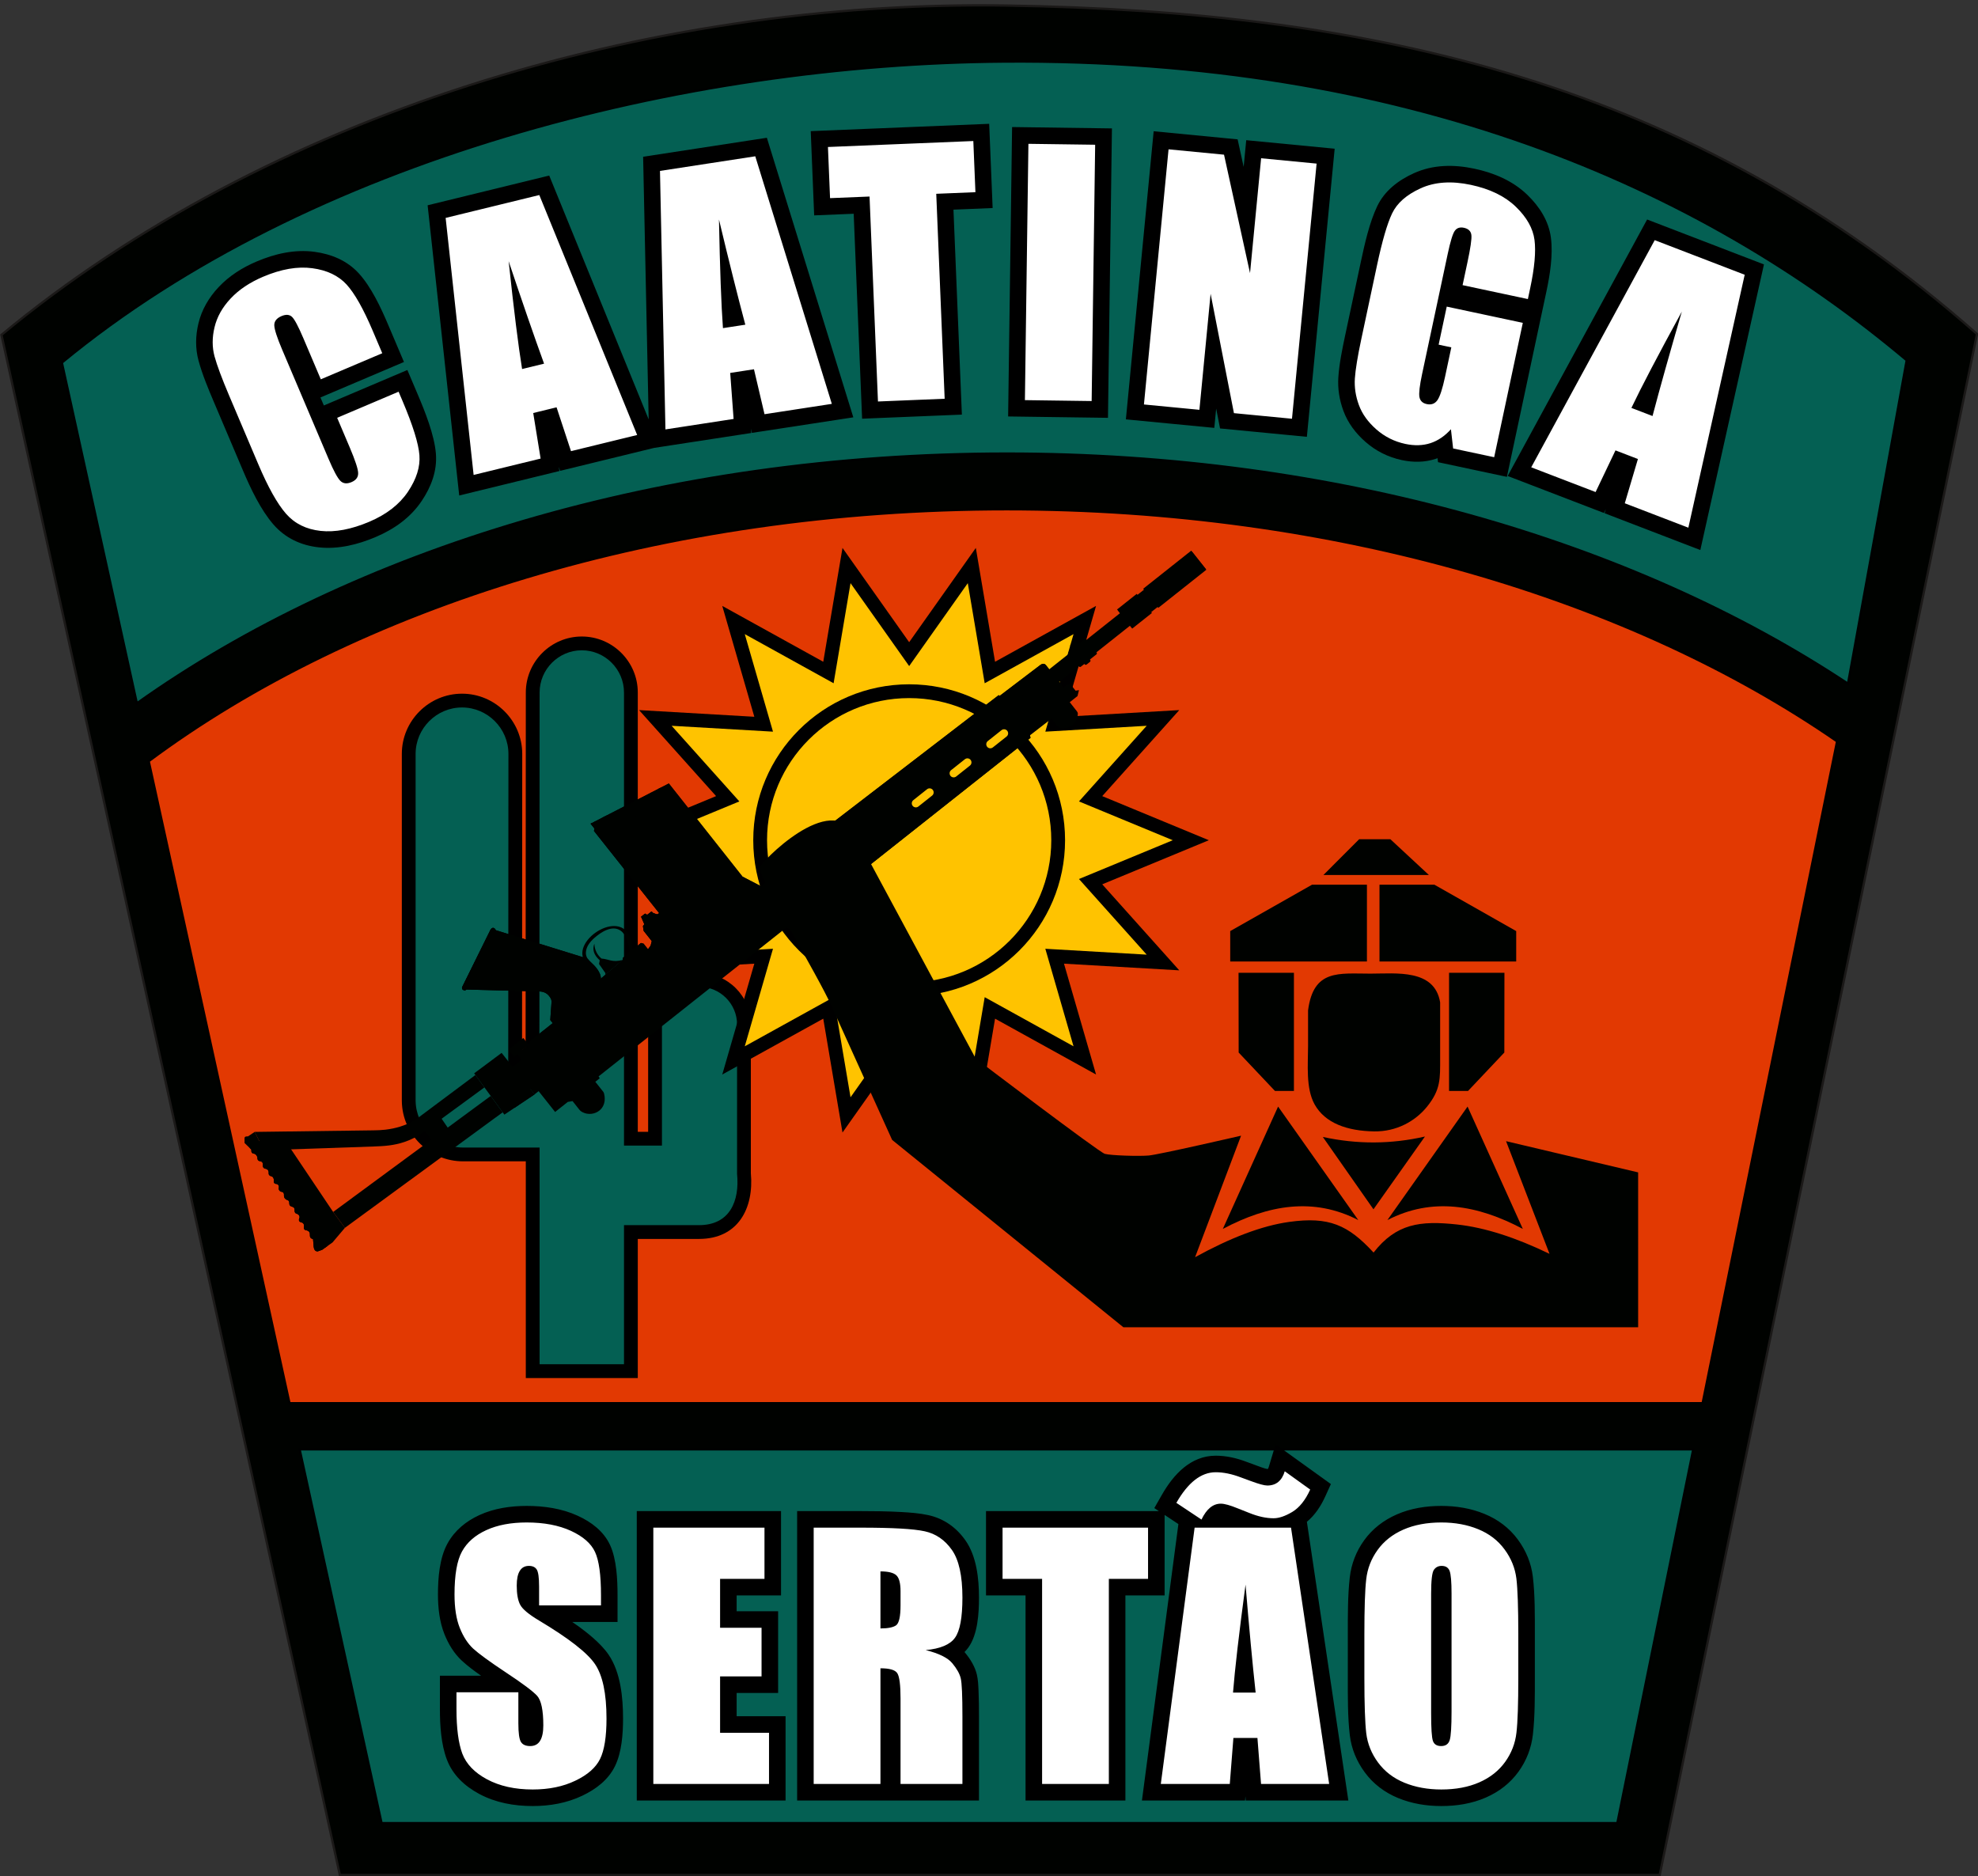 <?xml version="1.0" encoding="UTF-8"?>
<svg xmlns="http://www.w3.org/2000/svg" xmlns:xlink="http://www.w3.org/1999/xlink" width="660.7pt" height="626.7pt" viewBox="0 0 660.7 626.7" version="1.1">
<rect x="0" y="0" width="660.7" height="626.7" fill="#333333" stroke="none"/>
<defs>
<clipPath id="clip1">
  <path d="M 0 1 L 660.699 1 L 660.699 626.699 L 0 626.699 Z M 0 1 "/>
</clipPath>
<clipPath id="clip2">
  <path d="M 0 0 L 660.699 0 L 660.699 626.699 L 0 626.699 Z M 0 0 "/>
</clipPath>
</defs>
<g id="surface1">
<g clip-path="url(#clip1)" clip-rule="nonzero">
<path style=" stroke:none;fill-rule:evenodd;fill:rgb(0%,0.784%,0%);fill-opacity:1;" d="M 113.52 626.277 L 554.383 626.277 L 660.371 111.562 C 564.773 27.281 458.34 3.789 336.152 1.848 C 216.07 -0.059 89.211 38.293 0.492 111.848 Z M 113.52 626.277 "/>
</g>
<g clip-path="url(#clip2)" clip-rule="nonzero">
<path style="fill:none;stroke-width:7.722;stroke-linecap:butt;stroke-linejoin:miter;stroke:rgb(10.594%,9.813%,9.424%);stroke-opacity:1;stroke-miterlimit:4;" d="M 1135.195 4.227 L 5543.828 4.227 L 6603.711 5151.375 C 5647.734 5994.188 4583.398 6229.109 3361.523 6248.523 C 2160.703 6267.586 892.109 5884.07 4.922 5148.523 Z M 1135.195 4.227 " transform="matrix(0.1,0,0,-0.1,0,626.7)"/>
</g>
<path style="fill-rule:evenodd;fill:rgb(1.567%,37.646%,32.542%);fill-opacity:1;stroke-width:7.722;stroke-linecap:butt;stroke-linejoin:miter;stroke:rgb(0%,0%,0%);stroke-opacity:1;stroke-miterlimit:4;" d="M 6172.852 3983.25 L 6368.906 5063.68 C 5674.062 5648.953 4694.414 6070.984 3354.531 6061.375 C 2284.062 6053.719 1031.602 5736.883 206.602 5055.789 L 457.109 3917.742 C 1178.398 4430.516 2213.086 4752 3362.734 4752 C 4462.617 4752 5457.188 4457.742 6172.852 3983.25 Z M 6172.852 3983.25 " transform="matrix(0.1,0,0,-0.1,0,626.7)"/>
<path style="fill-rule:evenodd;fill:rgb(88.672%,22.363%,0.784%);fill-opacity:1;stroke-width:7.722;stroke-linecap:butt;stroke-linejoin:miter;stroke:rgb(0%,0%,0%);stroke-opacity:1;stroke-miterlimit:4;" d="M 5687.227 1580.047 L 6136.367 3790.828 C 5446.953 4267.43 4459.531 4566.023 3362.734 4566.023 C 2215.898 4566.023 1188.711 4239.617 496.641 3724.578 L 966.953 1580.047 Z M 5687.227 1580.047 " transform="matrix(0.1,0,0,-0.1,0,626.7)"/>
<path style="fill-rule:evenodd;fill:rgb(1.567%,37.646%,32.542%);fill-opacity:1;stroke-width:7.722;stroke-linecap:butt;stroke-linejoin:miter;stroke:rgb(0%,0%,0%);stroke-opacity:1;stroke-miterlimit:4;" d="M 1274.531 177.391 L 5402.305 177.391 L 5655.977 1426.141 L 1000.703 1426.141 Z M 1274.531 177.391 " transform="matrix(0.1,0,0,-0.1,0,626.7)"/>
<path style=" stroke:none;fill-rule:evenodd;fill:rgb(0%,0%,0%);fill-opacity:1;" d="M 213.035 378.043 L 216.496 378.043 L 216.496 342.176 C 216.496 332.734 224.203 325.027 233.648 325.027 C 243.094 325.027 250.801 332.734 250.801 342.176 L 250.801 391.855 C 251.879 403.613 246.512 413.82 233.488 413.82 L 213.035 413.82 L 213.035 460.285 L 175.633 460.285 L 175.633 387.898 L 154.66 387.898 C 143.57 387.898 134.391 378.953 134.223 367.848 L 134.219 367.379 L 134.219 251.809 C 134.219 240.742 143.258 231.699 154.328 231.699 C 165.395 231.699 174.445 240.742 174.438 251.812 L 174.367 355.188 L 175.566 355.188 L 175.637 231.301 C 175.641 221.008 184.039 212.602 194.336 212.602 C 204.629 212.602 213.035 221.008 213.035 231.301 Z M 213.035 378.043 "/>
<path style=" stroke:none;fill-rule:evenodd;fill:rgb(1.567%,37.646%,32.542%);fill-opacity:1;" d="M 194.336 217.207 C 202.086 217.207 208.43 223.551 208.43 231.301 L 208.43 382.648 L 221.105 382.648 L 221.105 342.176 C 221.105 335.277 226.746 329.633 233.648 329.633 L 233.652 329.633 C 240.551 329.633 246.195 335.277 246.195 342.176 L 246.195 392.074 C 247.094 401.152 243.789 409.215 233.484 409.215 L 208.43 409.215 L 208.43 455.68 L 180.238 455.68 L 180.238 383.293 L 154.66 383.293 C 146.059 383.293 138.996 376.34 138.828 367.777 L 138.824 367.453 L 138.824 251.809 C 138.824 243.281 145.801 236.305 154.328 236.305 C 162.852 236.305 169.828 243.285 169.828 251.809 L 169.758 359.793 L 180.164 359.793 L 180.242 231.301 C 180.246 223.551 186.578 217.207 194.328 217.207 Z M 194.336 217.207 "/>
<path style=" stroke:none;fill-rule:evenodd;fill:rgb(0%,0%,0%);fill-opacity:1;" d="M 368.172 295.375 L 393.902 324.105 L 355.398 321.879 L 366.109 358.902 L 332.371 340.246 L 325.949 378.277 L 303.68 346.789 L 281.414 378.277 L 274.988 340.246 L 241.254 358.902 L 251.961 321.879 L 213.461 324.105 L 239.191 295.375 L 203.578 280.645 L 239.191 265.91 L 213.461 237.18 L 251.965 239.41 L 241.254 202.383 L 274.988 221.039 L 281.414 183.012 L 303.68 214.5 L 325.949 183.012 L 332.371 221.039 L 366.109 202.383 L 355.402 239.41 L 393.902 237.18 L 368.172 265.914 L 403.781 280.645 Z M 368.172 295.375 "/>
<path style=" stroke:none;fill-rule:evenodd;fill:rgb(100%,76.562%,0%);fill-opacity:1;" d="M 391.734 280.645 L 360.402 293.605 L 383.023 318.863 L 349.164 316.902 L 358.59 349.48 L 328.914 333.07 L 323.266 366.504 L 303.684 338.809 L 284.098 366.504 L 278.445 333.07 L 248.773 349.48 L 258.195 316.902 L 224.34 318.863 L 246.961 293.605 L 215.629 280.645 L 246.961 267.684 L 224.34 242.422 L 258.195 244.383 L 248.773 211.805 L 278.445 228.215 L 284.098 194.781 L 303.684 222.477 L 323.266 194.781 L 328.914 228.215 L 358.59 211.805 L 349.164 244.383 L 383.023 242.422 L 360.402 267.684 Z M 391.734 280.645 "/>
<path style=" stroke:none;fill-rule:evenodd;fill:rgb(0%,0%,0%);fill-opacity:1;" d="M 355.758 280.645 C 355.758 309.402 332.441 332.719 303.68 332.719 C 274.922 332.719 251.605 309.402 251.605 280.645 C 251.605 251.883 274.922 228.566 303.68 228.566 C 332.441 228.566 355.758 251.883 355.758 280.645 Z M 355.758 280.645 "/>
<path style=" stroke:none;fill-rule:evenodd;fill:rgb(100%,76.562%,0%);fill-opacity:1;" d="M 351.152 280.645 C 351.152 306.859 329.898 328.113 303.684 328.113 C 277.465 328.113 256.211 306.859 256.211 280.645 C 256.211 254.426 277.465 233.172 303.684 233.172 C 329.898 233.172 351.152 254.426 351.152 280.645 Z M 351.152 280.645 "/>
<path style=" stroke:none;fill-rule:evenodd;fill:rgb(0%,0.784%,0%);fill-opacity:1;" d="M 410.922 310.996 L 410.922 321.145 L 456.586 321.145 L 456.59 295.492 L 438.266 295.492 Z M 410.922 310.996 "/>
<path style=" stroke:none;fill-rule:evenodd;fill:rgb(0%,0.784%,0%);fill-opacity:1;" d="M 506.449 310.996 L 506.449 321.145 L 460.785 321.145 L 460.781 295.492 L 479.105 295.492 Z M 506.449 310.996 "/>
<path style=" stroke:none;fill-rule:evenodd;fill:rgb(0%,0.784%,0%);fill-opacity:1;" d="M 442.051 292.262 L 477.285 292.262 L 464.422 280.316 L 453.992 280.316 Z M 442.051 292.262 "/>
<path style=" stroke:none;fill-rule:evenodd;fill:rgb(0%,0.784%,0%);fill-opacity:1;" d="M 413.703 324.922 L 432.203 324.922 L 432.203 364.387 L 425.863 364.387 L 413.742 351.559 Z M 413.703 324.922 "/>
<path style=" stroke:none;fill-rule:evenodd;fill:rgb(0%,0.784%,0%);fill-opacity:1;" d="M 502.52 324.922 L 484.02 324.922 L 484.02 364.387 L 490.363 364.387 L 502.484 351.559 Z M 502.52 324.922 "/>
<path style=" stroke:none;fill-rule:evenodd;fill:rgb(0%,0.784%,0%);fill-opacity:1;" d="M 436.926 337.473 C 438.738 323.648 447.188 325.207 457.781 325.207 C 466.344 325.207 479.172 323.57 481.039 334.793 L 481.039 353.539 C 481.039 360.227 481.273 363.926 476.684 369.621 C 472.691 374.57 466.383 378 459.047 377.898 C 450.008 377.773 442.602 375.156 439.102 368.867 C 436.105 363.477 436.926 355.438 436.926 349.312 Z M 436.926 337.473 "/>
<path style=" stroke:none;fill-rule:evenodd;fill:rgb(0%,0.784%,0%);fill-opacity:1;" d="M 426.914 369.609 L 453.695 407.52 C 438.824 399.848 423.703 402.367 408.453 410.48 C 414.609 396.855 420.762 383.23 426.914 369.609 Z M 426.914 369.609 "/>
<path style=" stroke:none;fill-rule:evenodd;fill:rgb(0%,0.784%,0%);fill-opacity:1;" d="M 490.203 369.609 L 463.426 407.52 C 478.301 399.848 493.414 402.367 508.664 410.48 C 502.516 396.855 496.359 383.23 490.203 369.609 Z M 490.203 369.609 "/>
<path style=" stroke:none;fill-rule:evenodd;fill:rgb(0%,0.784%,0%);fill-opacity:1;" d="M 441.855 379.754 C 453.32 382.25 464.688 382.195 475.965 379.613 L 458.77 403.926 Z M 441.855 379.754 "/>
<path style=" stroke:none;fill-rule:evenodd;fill:rgb(0%,0.784%,0%);fill-opacity:1;" d="M 414.547 379.332 L 399.184 419.922 C 410.844 413.504 421.398 409.418 430.617 408.133 C 443.914 406.285 450.289 409.133 458.805 418.371 C 466.352 408.703 474.316 407.645 486.715 408.996 C 495.945 410.004 506.258 413.328 517.578 418.797 L 503.059 381.164 L 547.176 391.594 L 547.18 443.32 L 375.23 443.32 L 297.992 380.742 L 277.887 336.32 C 272.66 324.766 254.398 295.168 253.734 289.84 C 253.578 288.57 277.539 263.676 285.789 279.012 L 325.895 353.543 C 325.895 353.543 367.051 384.832 369.023 385.395 C 370.996 385.957 380.301 386.242 383.684 385.957 C 387.066 385.676 414.547 379.332 414.547 379.332 Z M 414.547 379.332 "/>
<path style=" stroke:none;fill-rule:evenodd;fill:rgb(0%,0.784%,0%);fill-opacity:1;" d="M 154.402 329.645 L 163.859 310.516 C 164.57 309.414 165.352 310.059 165.586 310.688 L 194.684 319.703 C 192.523 312.078 210.824 301.957 211.254 317.297 L 214.078 314.961 L 214.965 315.195 L 216.445 317.059 L 217.316 315.855 L 217.699 314.336 L 214.988 310.918 L 214.754 309.324 L 215.223 308.676 L 214.148 306.203 L 215.469 305.156 L 216.18 305.574 L 217.613 304.438 L 218.203 305 L 219.461 305.406 L 220.18 305.012 L 198.395 277.551 L 198.559 276.723 L 197.281 275.113 L 223.406 261.688 L 248.02 292.805 L 254.223 296.027 L 262.16 289.777 L 261.812 289.336 L 265.914 286.051 L 264.98 284.875 L 333.594 232.18 L 333.891 232.445 L 347.551 222.066 C 348.234 221.609 348.82 221.59 349.297 222.086 L 350.469 223.559 L 393.051 189.785 L 396.371 193.977 L 353.766 227.777 L 355.176 229.586 C 357.012 228.172 358.113 228.094 358.363 229.562 L 359.289 230.699 L 360.406 230.516 L 359.914 232.492 L 357.328 234.543 L 359.176 236.91 C 359.926 237.871 360.188 237.938 359.938 239.234 C 359.715 240.395 359.039 241.488 358.074 242.242 C 357.258 242.879 356.234 243.266 355.117 243.23 C 354.012 243.199 353.734 243.098 353.078 242.305 L 351.219 240.047 L 344.027 245.609 L 344.219 246.441 L 276.746 299.84 L 276.453 299.559 L 275.867 300.027 L 276.129 300.355 L 263.59 310.352 L 262.746 309.758 L 199.949 359.523 L 200.324 360.16 L 198.852 361.328 L 200.574 363.5 L 201.098 364.16 C 201.523 364.695 201.66 364.754 201.812 365.43 C 201.871 365.703 201.922 365.973 201.953 366.23 C 202.203 368.363 201.426 369.969 200.199 370.949 C 198.672 372.164 196.461 372.422 194.691 371.543 C 193.996 371.203 193.777 370.977 193.32 370.398 L 191.246 367.781 L 189.66 368.055 L 185.426 371.414 L 179.914 364.465 L 178.535 365.559 L 171.246 356.344 L 173.746 354.402 L 177.336 347.516 L 184.621 341.734 L 183.801 340.699 L 184.16 335.645 C 184.258 334.297 184.352 333.891 183.449 332.723 C 182.598 331.617 181.328 331.062 179.555 331.156 L 155.77 330.516 C 155.398 331.07 153.949 330.68 154.402 329.645 Z M 200.711 326.848 C 200.715 325.73 200.16 324.543 199.211 323.316 C 197.535 321.145 195.219 320.402 195.789 317.434 C 196.059 316.023 196.996 314.637 198.551 313.27 C 200.727 311.355 204.441 308.898 207.246 310.816 C 209.141 312.109 210.066 315.027 210.309 318.066 L 208.027 319.969 L 208.031 320.621 L 202.137 325.637 Z M 200.711 326.848 "/>
<path style=" stroke:none;fill-rule:evenodd;fill:rgb(0%,0.784%,0%);fill-opacity:1;" d="M 154.402 329.645 L 163.859 310.516 C 164.57 309.414 165.352 310.059 165.586 310.688 L 194.684 319.703 L 196.453 320.43 C 197.18 321.363 198.289 322.125 199.211 323.316 C 200.16 324.543 200.715 325.73 200.711 326.848 C 200.059 329.395 190.133 337.008 184.844 342.086 L 184.621 341.734 L 183.801 340.699 L 184.16 335.645 C 184.258 334.297 184.352 333.891 183.449 332.723 C 182.598 331.617 181.328 331.062 179.555 331.156 L 155.77 330.516 C 155.398 331.07 153.949 330.68 154.402 329.645 Z M 154.402 329.645 "/>
<path style=" stroke:none;fill-rule:evenodd;fill:rgb(0%,0.784%,0%);fill-opacity:1;" d="M 274.684 292.492 L 261.953 302.59 C 261.371 303.051 261.273 303.906 261.734 304.492 L 263.148 306.273 C 263.613 306.859 264.469 306.957 265.055 306.492 L 277.781 296.398 C 278.367 295.934 278.465 295.078 277.996 294.492 L 276.586 292.711 C 276.121 292.125 275.27 292.027 274.684 292.492 Z M 274.684 292.492 "/>
<path style=" stroke:none;fill-rule:evenodd;fill:rgb(0%,0.784%,0%);fill-opacity:1;" d="M 198.559 276.723 L 197.281 275.113 L 223.406 261.688 L 248.02 292.805 L 220.18 305.012 L 198.395 277.551 Z M 198.559 276.723 "/>
<path style=" stroke:none;fill-rule:evenodd;fill:rgb(0%,0.784%,0%);fill-opacity:1;" d="M 224.895 302.945 L 226.336 302.312 L 202.598 272.379 L 201.215 273.09 Z M 224.895 302.945 "/>
<path style=" stroke:none;fill-rule:evenodd;fill:rgb(0%,0.784%,0%);fill-opacity:1;" d="M 233.238 299.289 L 234.172 298.879 L 210.121 268.512 L 209.199 268.988 Z M 233.238 299.289 "/>
<path style=" stroke:none;fill-rule:evenodd;fill:rgb(0%,0.784%,0%);fill-opacity:1;" d="M 241.617 295.613 L 241.973 295.457 L 217.562 264.691 L 217.227 264.863 Z M 241.617 295.613 "/>
<path style=" stroke:none;fill-rule:evenodd;fill:rgb(0%,0.784%,0%);fill-opacity:1;" d="M 244.297 294.438 L 245.137 294.07 L 220.598 263.133 L 219.801 263.543 Z M 244.297 294.438 "/>
<path style=" stroke:none;fill-rule:evenodd;fill:rgb(0%,0.784%,0%);fill-opacity:1;" d="M 221.969 304.23 L 222.453 304.016 L 198.883 274.289 L 198.41 274.531 Z M 221.969 304.23 "/>
<path style=" stroke:none;fill-rule:evenodd;fill:rgb(0%,0.784%,0%);fill-opacity:1;" d="M 220.789 304.746 L 221.277 304.527 L 197.746 274.871 L 197.281 275.113 L 198.559 276.723 Z M 220.789 304.746 "/>
<path style=" stroke:none;fill-rule:evenodd;fill:rgb(0%,0.784%,0%);fill-opacity:1;" d="M 184.676 369.828 L 189.699 365.844 L 187.902 363.574 L 182.871 367.562 Z M 184.676 369.828 "/>
<path style=" stroke:none;fill-rule:evenodd;fill:rgb(0%,0.784%,0%);fill-opacity:1;" d="M 184.312 366.422 L 187.414 363.961 L 186.523 362.844 L 183.422 365.301 Z M 184.312 366.422 "/>
<path style=" stroke:none;fill-rule:evenodd;fill:rgb(0%,0.784%,0%);fill-opacity:1;" d="M 182.617 365.941 L 187.012 362.453 L 185.602 360.676 L 181.203 364.16 Z M 182.617 365.941 "/>
<path style=" stroke:none;fill-rule:evenodd;fill:rgb(0%,0.784%,0%);fill-opacity:1;" d="M 181.379 364.023 L 185.602 360.676 L 177.969 351.055 L 173.746 354.402 Z M 181.379 364.023 "/>
<path style=" stroke:none;fill-rule:evenodd;fill:rgb(0%,0.784%,0%);fill-opacity:1;" d="M 174.324 353.949 L 177.512 351.418 L 175.914 349.41 L 172.727 351.938 Z M 174.324 353.949 "/>
<path style=" stroke:none;fill-rule:evenodd;fill:rgb(0%,0.784%,0%);fill-opacity:1;" d="M 171.727 352.918 L 176.637 349.023 L 174.789 346.695 L 169.883 350.59 Z M 171.727 352.918 "/>
<path style=" stroke:none;fill-rule:evenodd;fill:rgb(0%,0.784%,0%);fill-opacity:1;" d="M 186.305 361.566 L 196.43 357.043 L 189.602 348.438 L 215.684 327.883 C 216.141 327.523 216.578 327.191 216.996 326.789 C 217.559 326.25 218.023 325.711 218.312 325.148 C 218.836 324.129 218.703 323.664 218.371 322.68 L 216.445 317.059 L 214.965 315.195 L 214.078 314.961 L 211.254 317.297 L 210.309 318.066 L 208.027 319.969 L 208.031 320.621 L 200.711 326.848 C 199.938 328.188 199.113 329.234 197.773 330.523 C 193.824 334.316 188.789 338.293 184.844 342.086 L 184.621 341.734 L 177.336 347.516 L 176.555 349.254 Z M 186.305 361.566 "/>
<path style=" stroke:none;fill-rule:evenodd;fill:rgb(0%,0.784%,0%);fill-opacity:1;" d="M 188.336 364.125 L 191.664 362.836 L 190.445 361.234 L 189.578 360.102 L 186.305 361.566 Z M 188.336 364.125 "/>
<path style=" stroke:none;fill-rule:evenodd;fill:rgb(0%,0.784%,0%);fill-opacity:1;" d="M 194.938 359.824 L 190.445 361.234 L 189.578 360.102 L 196.43 357.043 L 197.18 356.453 L 199.137 358.926 L 197.227 360.348 Z M 194.938 359.824 "/>
<path style=" stroke:none;fill-rule:evenodd;fill:rgb(0%,0.784%,0%);fill-opacity:1;" d="M 193.559 353.43 L 235.152 320.812 L 235.219 318.418 L 251.422 305.156 C 252.977 303.883 254.254 302.418 256.473 302.879 C 257.562 303.105 258.574 303.816 259.523 304.941 C 261.258 299.895 255.992 298.996 254.223 296.027 L 248.02 292.805 L 220.18 305.012 L 219.461 305.406 L 218.203 305 L 217.613 304.438 L 216.18 305.574 L 215.469 305.156 L 214.148 306.203 L 215.223 308.676 L 214.754 309.324 L 214.988 310.918 L 217.699 314.336 L 217.316 315.855 L 216.445 317.059 L 218.613 323.496 L 221.027 321.582 C 221.648 324.09 221.098 326.277 218.996 328.051 L 190.715 349.84 Z M 193.559 353.43 "/>
<path style=" stroke:none;fill-rule:evenodd;fill:rgb(0%,0.784%,0%);fill-opacity:1;" d="M 222.129 306.215 C 222.34 305.801 222.699 305.41 223.246 305.047 C 224.488 304.215 226.73 303.438 228.156 302.832 L 243.535 296.27 C 244.27 295.957 244.785 295.844 245.605 295.852 C 247.121 295.867 248.578 297.434 248.609 298.914 C 248.629 300.012 248.035 300.355 247.281 300.949 L 236.699 309.316 L 231.289 313.586 C 230.562 314.258 229.84 314.656 229.133 314.793 C 227.164 315.18 226.504 313.723 225.383 312.383 L 223.57 310.215 C 222.652 309.109 221.336 307.785 222.129 306.215 Z M 222.129 306.215 "/>
<path style=" stroke:none;fill-rule:evenodd;fill:rgb(0%,0.784%,0%);fill-opacity:1;" d="M 202.219 325.027 L 202.137 325.637 L 208.031 320.621 C 204.527 321.594 203.266 320.316 200.883 320.164 C 199.465 318.895 198.605 317.285 198.535 315.195 C 197.777 317.133 198.344 318.984 200.32 320.75 L 200.098 322.004 Z M 202.219 325.027 "/>
<path style=" stroke:none;fill-rule:evenodd;fill:rgb(0%,0.784%,0%);fill-opacity:1;" d="M 190.715 349.84 L 218.801 328.215 C 220.91 326.52 221.586 324.281 221.027 321.582 L 218.613 323.496 C 218.621 324.898 217.871 325.977 216.84 326.934 L 189.602 348.438 Z M 190.715 349.84 "/>
<path style=" stroke:none;fill-rule:evenodd;fill:rgb(0%,0.784%,0%);fill-opacity:1;" d="M 230.27 320.469 L 234.828 316.598 C 235.402 316.621 235.988 316.449 236.473 316.062 C 237.004 315.645 237.316 315.047 237.391 314.426 L 241.465 310.969 C 242.016 310.977 242.574 310.801 243.039 310.434 C 243.551 310.027 243.859 309.461 243.949 308.863 L 248.316 305.156 C 248.828 305.141 249.344 304.965 249.777 304.621 C 250.254 304.238 250.555 303.719 250.664 303.164 L 254.121 300.227 C 254.453 300.41 254.734 300.457 254.895 300.332 C 255.266 300.035 254.855 298.895 253.973 297.785 C 253.781 297.543 253.578 297.324 253.387 297.129 C 252.68 296.434 251.996 296.078 251.703 296.309 C 251.535 296.441 251.527 296.746 251.648 297.141 L 248.02 300.219 C 247.555 300.258 247.094 300.43 246.699 300.742 C 246.262 301.094 245.973 301.562 245.84 302.066 L 241.156 306.043 C 240.734 306.102 240.32 306.273 239.965 306.555 C 239.559 306.875 239.285 307.297 239.141 307.754 L 234.496 311.691 C 234.109 311.758 233.73 311.926 233.398 312.188 C 233.02 312.488 232.754 312.875 232.602 313.301 L 228.066 317.148 C 227.148 316.891 226.129 317.059 225.324 317.695 C 223.996 318.746 223.777 320.672 224.828 322 C 225.879 323.324 227.809 323.547 229.133 322.496 C 229.789 321.977 230.176 321.238 230.27 320.469 Z M 230.27 320.469 "/>
<path style=" stroke:none;fill-rule:evenodd;fill:rgb(0%,0.784%,0%);fill-opacity:1;" d="M 253.387 297.129 L 254.215 298.105 C 255.977 296.543 257.684 296.328 259.328 297.605 L 267.195 307.477 C 267.617 307.598 268.227 306.984 268.137 306.727 L 260.496 297.102 C 258.48 294.672 256.078 294.902 253.387 297.129 Z M 253.387 297.129 "/>
<path style=" stroke:none;fill-rule:evenodd;fill:rgb(0%,0.784%,0%);fill-opacity:1;" d="M 197.773 357.203 L 238.578 324.883 "/>
<path style=" stroke:none;fill-rule:evenodd;fill:rgb(0%,0.784%,0%);fill-opacity:1;" d="M 262.746 309.758 L 259.523 304.941 "/>
<path style=" stroke:none;fill-rule:evenodd;fill:rgb(0%,0.784%,0%);fill-opacity:1;" d="M 233.258 322.297 C 235.934 324.426 238.488 325.336 240.902 324.77 C 242.492 324.398 244.02 323.383 245.477 321.66 L 254.039 314.402 L 261.578 308.016 L 259.523 304.941 C 257.906 302.387 255.656 301.957 252.621 304.141 L 235.219 318.418 L 235.152 320.812 Z M 233.258 322.297 "/>
<path style=" stroke:none;fill-rule:evenodd;fill:rgb(0%,0.784%,0%);fill-opacity:1;" d="M 202.211 332.586 C 202.973 331.98 203.102 330.875 202.496 330.113 C 201.891 329.352 200.785 329.223 200.023 329.828 C 199.266 330.43 199.137 331.539 199.738 332.297 C 200.344 333.059 201.449 333.188 202.211 332.586 Z M 202.211 332.586 "/>
<path style=" stroke:none;fill-rule:evenodd;fill:rgb(0%,0.784%,0%);fill-opacity:1;" d="M 208.738 325.535 C 209.387 325.02 209.496 324.074 208.98 323.426 C 208.465 322.773 207.52 322.664 206.871 323.18 C 206.219 323.695 206.109 324.641 206.621 325.293 C 207.145 325.941 208.086 326.051 208.738 325.535 Z M 208.738 325.535 "/>
<path style=" stroke:none;fill-rule:evenodd;fill:rgb(0%,0.784%,0%);fill-opacity:1;" d="M 215.965 323.266 C 216.602 322.762 216.703 321.84 216.203 321.207 C 215.699 320.57 214.777 320.465 214.145 320.969 C 213.508 321.473 213.402 322.395 213.906 323.027 C 214.41 323.66 215.328 323.77 215.965 323.266 Z M 215.965 323.266 "/>
<path style=" stroke:none;fill-rule:evenodd;fill:rgb(0%,0.784%,0%);fill-opacity:1;" d="M 183.379 347.242 C 183.902 346.824 183.992 346.062 183.574 345.539 C 183.16 345.02 182.402 344.93 181.879 345.344 C 181.355 345.762 181.266 346.52 181.68 347.043 C 182.098 347.566 182.855 347.656 183.379 347.242 Z M 183.379 347.242 "/>
<path style=" stroke:none;fill-rule:evenodd;fill:rgb(0%,0.784%,0%);fill-opacity:1;" d="M 183.004 346.766 C 183.266 346.559 183.309 346.18 183.102 345.918 C 182.895 345.656 182.516 345.613 182.254 345.82 C 181.992 346.027 181.949 346.406 182.156 346.668 C 182.363 346.93 182.742 346.973 183.004 346.766 Z M 183.004 346.766 "/>
<path style=" stroke:none;fill-rule:evenodd;fill:rgb(0%,0.784%,0%);fill-opacity:1;" d="M 181.848 353.977 C 182.027 353.832 182.059 353.566 181.914 353.383 C 181.77 353.203 181.504 353.172 181.324 353.316 C 181.141 353.461 181.109 353.727 181.254 353.91 C 181.398 354.09 181.664 354.121 181.848 353.977 Z M 181.848 353.977 "/>
<path style=" stroke:none;fill-rule:evenodd;fill:rgb(0%,0.784%,0%);fill-opacity:1;" d="M 196.73 367.199 C 196.883 367.078 196.906 366.859 196.789 366.711 C 196.664 366.559 196.449 366.535 196.301 366.652 C 196.148 366.773 196.121 366.992 196.242 367.141 C 196.363 367.293 196.578 367.316 196.73 367.199 Z M 196.73 367.199 "/>
<path style=" stroke:none;fill-rule:evenodd;fill:rgb(0%,0.784%,0%);fill-opacity:1;" d="M 215.223 308.676 L 219.461 305.406 L 218.203 305 L 217.613 304.438 L 216.18 305.574 L 215.469 305.156 L 214.148 306.203 Z M 215.223 308.676 "/>
<path style=" stroke:none;fill-rule:evenodd;fill:rgb(0%,0.784%,0%);fill-opacity:1;" d="M 222.758 321.242 C 224.391 319.949 224.664 317.574 223.371 315.938 C 222.074 314.305 219.699 314.031 218.066 315.328 C 216.434 316.625 216.16 318.996 217.453 320.633 C 218.746 322.266 221.121 322.539 222.758 321.242 Z M 222.758 321.242 "/>
<path style=" stroke:none;fill-rule:evenodd;fill:rgb(0%,0.784%,0%);fill-opacity:1;" d="M 221.277 319.375 C 221.879 318.898 221.98 318.023 221.504 317.422 C 221.027 316.816 220.148 316.715 219.547 317.195 C 218.945 317.672 218.844 318.547 219.32 319.152 C 219.801 319.754 220.676 319.855 221.277 319.375 Z M 221.277 319.375 "/>
<path style=" stroke:none;fill-rule:evenodd;fill:rgb(0%,0.784%,0%);fill-opacity:1;" d="M 168.477 372.301 L 158.379 358.508 L 167.555 351.676 L 178.535 365.559 L 171.805 370.07 Z M 168.477 372.301 "/>
<path style=" stroke:none;fill-rule:evenodd;fill:rgb(0%,0.784%,0%);fill-opacity:1;" d="M 165.676 361.281 L 171.805 370.07 L 178.535 365.559 L 171.621 356.844 Z M 165.676 361.281 "/>
<path style=" stroke:none;fill-rule:evenodd;fill:rgb(0%,0.784%,0%);fill-opacity:1;" d="M 171.836 368.043 L 183.203 359.023 L 178.652 353.281 L 167.281 362.301 Z M 171.836 368.043 "/>
<path style=" stroke:none;fill-rule:evenodd;fill:rgb(0%,0.784%,0%);fill-opacity:1;" d="M 115.203 410.117 L 167.91 371.531 L 163.906 366.059 L 111.281 404.812 Z M 115.203 410.117 "/>
<path style=" stroke:none;fill-rule:evenodd;fill:rgb(0%,0.784%,0%);fill-opacity:1;" d="M 88.195 384.199 C 100.359 383.785 112.523 383.367 124.688 382.949 C 128.379 382.824 131.562 382.625 135.141 381.414 C 137.391 380.652 139.551 379.555 141.578 378.016 L 161.812 363.203 L 158.789 359.074 L 138.867 373.945 C 137.234 374.957 135.473 375.742 133.598 376.32 C 132.047 376.797 130.422 377.129 128.719 377.332 C 127.328 377.496 126.023 377.535 124.633 377.551 L 85.066 378.07 Z M 88.195 384.199 "/>
<path style=" stroke:none;fill-rule:evenodd;fill:rgb(0%,0.784%,0%);fill-opacity:1;" d="M 145.328 382.387 L 141.137 376.684 L 146.773 372.586 L 150.613 378.195 Z M 145.328 382.387 "/>
<path style=" stroke:none;fill-rule:evenodd;fill:rgb(0%,0.784%,0%);fill-opacity:1;" d="M 115.203 410.117 L 111.074 414.988 L 107.605 417.457 L 106.109 417.988 C 105.348 417.98 104.754 417.559 104.727 415.715 C 104.664 415.094 104.605 414.473 104.547 413.852 C 103.746 413.73 103.453 413.207 103.504 412.418 C 103.555 411.633 103.184 411.184 102.508 410.973 C 101.746 410.918 101.336 410.547 101.551 409.598 C 101.598 408.805 101.215 408.387 100.527 408.242 C 99.891 408.086 99.629 407.633 100.066 406.629 C 100.078 406.094 99.82 405.695 99.258 405.457 C 98.582 405.301 98.344 404.875 98.402 404.266 C 98.461 403.609 98.188 403.188 97.527 403.043 C 96.887 402.887 96.559 402.453 96.617 401.684 C 96.59 401.23 96.391 400.91 95.902 400.82 C 95.309 400.562 94.852 400.16 94.848 399.309 C 94.914 398.73 94.715 398.195 94.227 398.129 C 93.387 397.957 92.934 397.484 93.164 396.461 C 93.188 395.91 92.879 395.617 92.398 395.457 C 91.621 395.434 91.359 395.004 91.465 394.281 C 91.492 393.684 91.242 393.023 90.66 392.91 C 90.098 392.75 89.652 392.48 89.742 391.684 C 89.754 391.004 89.449 390.562 88.809 390.398 C 87.977 390.293 87.699 389.785 87.816 388.984 C 87.824 388.43 87.613 388.027 87.039 387.875 C 86.305 387.844 85.922 387.449 85.984 386.605 C 85.82 386.047 85.539 385.586 84.953 385.363 C 84.352 385.289 83.84 385.082 83.965 383.988 L 81.688 381.777 C 81.77 380.016 81.27 379.539 82.832 379.562 L 85.066 378.07 L 86.629 381.137 L 94.781 380.234 L 111.281 404.812 Z M 115.203 410.117 "/>
<path style=" stroke:none;fill-rule:evenodd;fill:rgb(0%,0.784%,0%);fill-opacity:1;" d="M 109.34 416.223 L 107.605 417.457 L 106.109 417.988 C 105.348 417.98 104.754 417.559 104.727 415.715 C 104.664 415.094 104.605 414.473 104.547 413.852 C 103.746 413.73 103.453 413.207 103.504 412.418 C 103.555 411.633 103.184 411.184 102.508 410.973 C 101.746 410.918 101.336 410.547 101.551 409.598 C 101.598 408.805 101.215 408.387 100.527 408.242 C 99.891 408.086 99.629 407.633 100.066 406.629 C 100.078 406.094 99.82 405.695 99.258 405.457 C 98.582 405.301 98.344 404.875 98.402 404.266 C 98.461 403.609 98.188 403.188 97.527 403.043 C 96.887 402.887 96.559 402.453 96.617 401.684 C 96.59 401.23 96.391 400.91 95.902 400.82 C 95.309 400.562 94.852 400.16 94.848 399.309 C 94.914 398.73 94.715 398.195 94.227 398.129 C 93.387 397.957 92.934 397.484 93.164 396.461 C 93.188 395.91 92.879 395.617 92.398 395.457 C 91.621 395.434 91.359 395.004 91.465 394.281 C 91.492 393.684 91.242 393.023 90.66 392.91 C 90.098 392.75 89.652 392.48 89.742 391.684 C 89.754 391.004 89.449 390.562 88.809 390.398 C 87.977 390.293 87.699 389.785 87.816 388.984 C 87.824 388.43 87.613 388.027 87.039 387.875 C 86.305 387.844 85.922 387.449 85.984 386.605 C 85.82 386.047 85.539 385.586 84.953 385.363 C 84.352 385.289 83.84 385.082 83.965 383.988 L 83.316 383.359 L 86.629 381.137 L 88.195 384.199 Z M 109.34 416.223 "/>
<path style=" stroke:none;fill-rule:evenodd;fill:rgb(0%,0.784%,0%);fill-opacity:1;" d="M 111.578 411.613 C 112.184 411.133 112.285 410.258 111.805 409.656 C 111.328 409.051 110.453 408.953 109.848 409.43 C 109.246 409.906 109.145 410.785 109.621 411.387 C 110.102 411.988 110.977 412.09 111.578 411.613 Z M 111.578 411.613 "/>
<path style=" stroke:none;fill-rule:evenodd;fill:rgb(0%,0.784%,0%);fill-opacity:1;" d="M 154.402 329.645 L 163.859 310.516 C 164.57 309.414 165.352 310.059 165.586 310.688 L 155.77 330.516 C 155.398 331.07 153.949 330.68 154.402 329.645 Z M 154.402 329.645 "/>
<path style=" stroke:none;fill-rule:evenodd;fill:rgb(0%,0.784%,0%);fill-opacity:1;" d="M 378.004 209.625 L 402.73 190.012 L 398.152 184.238 L 373.426 203.852 Z M 378.004 209.625 "/>
<path style=" stroke:none;fill-rule:evenodd;fill:rgb(0%,0.784%,0%);fill-opacity:1;" d="M 386.902 203.031 L 402.953 190.301 L 397.898 183.926 L 381.848 196.656 Z M 386.902 203.031 "/>
<path style=" stroke:none;fill-rule:evenodd;fill:rgb(0%,0.784%,0%);fill-opacity:1;" d="M 378.184 209.961 L 384.77 204.738 L 379.703 198.355 L 373.121 203.578 Z M 378.184 209.961 "/>
<path style=" stroke:none;fill-rule:evenodd;fill:rgb(0%,0.784%,0%);fill-opacity:1;" d="M 361.016 222.703 L 366.242 218.555 C 366.414 218.418 366.445 218.164 366.309 217.988 L 362.82 213.594 C 362.684 213.422 362.43 213.391 362.258 213.531 L 357.031 217.676 C 356.855 217.812 356.828 218.07 356.965 218.242 L 360.449 222.637 C 360.586 222.809 360.844 222.84 361.016 222.703 Z M 361.016 222.703 "/>
<path style=" stroke:none;fill-rule:evenodd;fill:rgb(0%,0.784%,0%);fill-opacity:1;" d="M 362.953 221.961 L 364.074 221.07 C 364.281 220.906 364.312 220.605 364.152 220.402 L 359.453 214.484 C 359.297 214.281 358.996 214.246 358.789 214.41 L 357.664 215.297 C 357.465 215.461 357.43 215.762 357.594 215.965 L 362.285 221.883 C 362.449 222.086 362.746 222.121 362.953 221.961 Z M 362.953 221.961 "/>
<path style=" stroke:none;fill-rule:evenodd;fill:rgb(0%,0.784%,0%);fill-opacity:1;" d="M 276.453 299.559 L 265.914 286.051 L 264.996 284.859 L 333.594 232.18 L 333.891 232.445 L 344.027 245.609 L 344.219 246.441 L 276.746 299.84 Z M 276.453 299.559 "/>
<path style=" stroke:none;fill-rule:evenodd;fill:rgb(0%,0.784%,0%);fill-opacity:1;" d="M 270.938 281.609 L 334.852 233.695 L 337.824 237.555 L 274.48 285.543 C 273.57 286.234 272.613 287.219 271.469 287.414 C 270.066 287.66 269.09 287.016 268.648 286.094 C 268.301 285.367 268.289 284.484 268.664 283.711 C 269.094 282.809 270.145 282.203 270.938 281.609 Z M 270.938 281.609 "/>
<path style=" stroke:none;fill-rule:evenodd;fill:rgb(0%,0.784%,0%);fill-opacity:1;" d="M 269.703 290.91 L 337.824 237.555 "/>
<path style=" stroke:none;fill-rule:evenodd;fill:rgb(0%,0.784%,0%);fill-opacity:1;" d="M 348.02 240.535 L 357.609 232.93 L 356.473 231.492 L 346.879 239.102 Z M 348.02 240.535 "/>
<path style=" stroke:none;fill-rule:evenodd;fill:rgb(0%,0.784%,0%);fill-opacity:1;" d="M 358.41 231.871 C 358.727 231.621 358.781 231.16 358.527 230.844 C 358.277 230.527 357.816 230.473 357.496 230.723 C 357.184 230.977 357.129 231.438 357.379 231.754 C 357.633 232.07 358.094 232.125 358.41 231.871 Z M 358.41 231.871 "/>
<path style=" stroke:none;fill-rule:evenodd;fill:rgb(0%,0.784%,0%);fill-opacity:1;" d="M 341.371 242.16 L 351.211 234.574 L 349.355 234.309 L 345.629 235.066 L 339.527 228.164 L 333.891 232.445 Z M 341.371 242.16 "/>
<path style=" stroke:none;fill-rule:evenodd;fill:rgb(100%,76.562%,0%);fill-opacity:1;" d="M 306.758 269.383 L 311.352 265.738 C 311.938 265.273 312.035 264.418 311.57 263.832 C 311.109 263.246 310.246 263.148 309.664 263.613 L 305.07 267.258 C 304.488 267.723 304.387 268.578 304.852 269.16 L 304.852 269.164 C 305.316 269.746 306.172 269.844 306.758 269.383 Z M 306.758 269.383 "/>
<path style=" stroke:none;fill-rule:evenodd;fill:rgb(100%,76.562%,0%);fill-opacity:1;" d="M 319.391 259.363 L 323.984 255.715 C 324.57 255.254 324.664 254.395 324.203 253.812 L 324.203 253.809 C 323.742 253.227 322.883 253.129 322.301 253.59 L 317.703 257.234 C 317.121 257.699 317.023 258.555 317.484 259.141 C 317.949 259.727 318.805 259.824 319.391 259.363 Z M 319.391 259.363 "/>
<path style=" stroke:none;fill-rule:evenodd;fill:rgb(100%,76.562%,0%);fill-opacity:1;" d="M 331.633 249.648 L 336.227 246.004 C 336.812 245.543 336.91 244.684 336.449 244.102 L 336.449 244.098 C 335.984 243.516 335.129 243.414 334.539 243.879 L 329.949 247.523 C 329.363 247.988 329.266 248.844 329.727 249.43 C 330.191 250.016 331.047 250.113 331.633 249.648 Z M 331.633 249.648 "/>
<path style=" stroke:none;fill-rule:evenodd;fill:rgb(0%,0.784%,0%);fill-opacity:1;" d="M 268.758 298.094 L 272.809 294.883 L 265.914 286.051 L 261.812 289.336 Z M 268.758 298.094 "/>
<path style=" stroke:none;fill-rule:evenodd;fill:rgb(0%,0.784%,0%);fill-opacity:1;" d="M 268.742 297.676 L 269.316 297.219 L 262.574 288.727 L 261.996 289.18 Z M 268.742 297.676 "/>
<path style=" stroke:none;fill-rule:evenodd;fill:rgb(0%,0.784%,0%);fill-opacity:1;" d="M 271.496 304.047 L 260.84 290.816 L 262.16 289.777 L 268.758 298.094 L 272.254 295.324 L 275.867 300.027 L 276.129 300.355 Z M 271.496 304.047 "/>
<path style=" stroke:none;fill-rule:evenodd;fill:rgb(0%,0.784%,0%);fill-opacity:1;" d="M 272.773 301.539 L 273.867 300.676 C 274.086 300.5 274.121 300.176 273.949 299.953 L 273.676 299.609 C 273.496 299.387 273.176 299.352 272.953 299.527 L 271.863 300.391 C 271.641 300.566 271.605 300.891 271.777 301.113 L 272.055 301.457 C 272.227 301.68 272.551 301.715 272.773 301.539 Z M 272.773 301.539 "/>
<path style=" stroke:none;fill-rule:evenodd;fill:rgb(0%,0.784%,0%);fill-opacity:1;" d="M 270.496 298.676 L 271.594 297.809 C 271.812 297.633 271.852 297.309 271.676 297.09 L 271.402 296.742 C 271.227 296.523 270.902 296.484 270.68 296.66 L 269.59 297.527 C 269.367 297.703 269.328 298.027 269.508 298.246 L 269.781 298.594 C 269.953 298.812 270.277 298.852 270.496 298.676 Z M 270.496 298.676 "/>
<path style=" stroke:none;fill-rule:evenodd;fill:rgb(0%,0.784%,0%);fill-opacity:1;" d="M 339.527 228.164 L 344.91 235.312 C 345.871 236.336 346.887 236.352 347.938 235.438 L 349.355 234.309 L 351.73 234.648 L 356.211 231.098 L 350.469 223.559 L 349.297 222.086 C 348.773 221.594 348.188 221.598 347.551 222.066 Z M 339.527 228.164 "/>
<path style=" stroke:none;fill-rule:evenodd;fill:rgb(0%,0.784%,0%);fill-opacity:1;" d="M 349.121 233.75 C 349.871 233.152 349.996 232.055 349.402 231.305 C 348.805 230.551 347.711 230.422 346.953 231.02 C 346.203 231.617 346.078 232.715 346.676 233.469 C 347.273 234.219 348.367 234.348 349.121 233.75 Z M 349.121 233.75 "/>
<path style=" stroke:none;fill-rule:evenodd;fill:rgb(0%,0.784%,0%);fill-opacity:1;" d="M 348.449 232.902 C 348.734 232.676 348.785 232.262 348.555 231.973 C 348.328 231.688 347.914 231.641 347.629 231.867 C 347.34 232.094 347.289 232.512 347.52 232.797 C 347.746 233.082 348.164 233.129 348.449 232.902 Z M 348.449 232.902 "/>
<path style=" stroke:none;fill-rule:evenodd;fill:rgb(0%,0.784%,0%);fill-opacity:1;" d="M 334.852 233.695 L 336.555 232.453 C 337.383 231.852 338.613 230.547 339.672 230.82 C 342.121 231.461 342.371 233.617 340.09 235.375 L 337.613 237.281 Z M 334.852 233.695 "/>
<path style=" stroke:none;fill-rule:evenodd;fill:rgb(0%,0.784%,0%);fill-opacity:1;" d="M 391.203 191.926 C 391.719 191.516 391.988 190.996 391.809 190.766 C 391.621 190.539 391.059 190.684 390.539 191.09 C 390.027 191.5 389.758 192.02 389.941 192.246 C 390.121 192.477 390.688 192.332 391.203 191.926 Z M 391.203 191.926 "/>
<path style=" stroke:none;fill-rule:evenodd;fill:rgb(0%,0.784%,0%);fill-opacity:1;" d="M 394.199 189.547 C 394.715 189.137 394.984 188.621 394.805 188.391 C 394.621 188.16 394.055 188.305 393.539 188.715 C 393.023 189.125 392.754 189.641 392.938 189.871 C 393.117 190.102 393.684 189.957 394.199 189.547 Z M 394.199 189.547 "/>
<path style=" stroke:none;fill-rule:evenodd;fill:rgb(0%,0.784%,0%);fill-opacity:1;" d="M 397.324 187.066 C 397.84 186.66 398.109 186.141 397.93 185.91 C 397.746 185.68 397.18 185.828 396.664 186.234 C 396.148 186.645 395.879 187.164 396.062 187.391 C 396.246 187.621 396.809 187.477 397.324 187.066 Z M 397.324 187.066 "/>
<path style=" stroke:none;fill-rule:evenodd;fill:rgb(0%,0.784%,0%);fill-opacity:1;" d="M 394.305 195.832 C 394.82 195.422 395.09 194.902 394.906 194.676 C 394.723 194.445 394.16 194.59 393.645 195 C 393.129 195.406 392.859 195.926 393.039 196.156 C 393.223 196.387 393.789 196.238 394.305 195.832 Z M 394.305 195.832 "/>
<path style=" stroke:none;fill-rule:evenodd;fill:rgb(0%,0.784%,0%);fill-opacity:1;" d="M 397.301 193.453 C 397.816 193.047 398.086 192.527 397.902 192.297 C 397.719 192.066 397.152 192.215 396.637 192.621 C 396.121 193.031 395.852 193.551 396.035 193.777 C 396.219 194.008 396.785 193.863 397.301 193.453 Z M 397.301 193.453 "/>
<path style=" stroke:none;fill-rule:evenodd;fill:rgb(0%,0.784%,0%);fill-opacity:1;" d="M 400.426 190.977 C 400.941 190.566 401.211 190.051 401.027 189.82 C 400.844 189.59 400.281 189.734 399.766 190.145 C 399.246 190.551 398.98 191.07 399.16 191.301 C 399.344 191.531 399.91 191.383 400.426 190.977 Z M 400.426 190.977 "/>
<path style=" stroke:none;fill-rule:evenodd;fill:rgb(0%,0%,0%);fill-opacity:1;" d="M 387.086 504.727 L 385.57 503.719 L 388.133 499.23 C 391.984 492.492 397.742 486.219 406.086 486.219 C 409.605 486.219 413.086 487.027 416.312 488.254 L 419.594 489.461 C 420.578 489.824 422.453 490.547 423.312 490.656 C 423.363 490.656 423.441 490.652 423.508 490.648 C 423.648 490.43 423.789 490.012 423.848 489.828 L 426.078 482.406 L 444.547 495.699 L 442.672 499.824 C 441.211 503.035 439.242 506.059 436.531 508.301 L 450.383 601.402 L 416.109 601.402 L 415.996 599.984 L 415.887 601.402 L 381.434 601.402 L 393.613 509.062 L 389.008 506.004 L 389.008 532.887 L 375.91 532.887 L 375.91 601.402 L 342.555 601.402 L 342.555 532.887 L 329.352 532.887 L 329.352 504.727 Z M 191.152 541.762 C 195.91 545.02 200.672 548.848 203.289 552.691 C 207.32 558.602 208.113 567.066 208.113 574.027 C 208.113 579.133 207.688 585.316 205.398 589.961 C 203.156 594.52 199.055 597.609 194.566 599.758 C 189.355 602.254 183.672 603.242 177.926 603.242 C 171.734 603.242 165.57 602.141 160.07 599.195 C 155.23 596.605 151.199 592.887 149.242 587.656 C 147.324 582.547 146.941 576.266 146.941 570.852 L 146.941 559.711 L 160.695 559.711 C 158.41 558.121 156.156 556.43 154.289 554.707 C 151.656 552.27 149.785 549.145 148.453 545.832 C 146.797 541.688 146.289 537.008 146.289 532.57 C 146.289 527.094 146.789 520.395 149.492 515.516 C 151.895 511.172 155.648 508.113 160.121 506.059 C 165.066 503.789 170.539 502.996 175.941 502.996 C 181.762 502.996 187.676 503.848 193.004 506.293 C 197.527 508.371 201.637 511.445 203.777 516.066 C 205.977 520.812 206.273 527.68 206.273 532.84 L 206.273 541.762 Z M 246.055 532.887 L 246.055 538.172 L 259.91 538.172 L 259.91 565.465 L 246.055 565.465 L 246.055 573.242 L 262.398 573.242 L 262.398 601.402 L 212.699 601.402 L 212.699 504.727 L 260.883 504.727 L 260.883 532.887 Z M 322.164 551.801 C 322.23 551.875 322.289 551.953 322.359 552.027 C 324.117 554.152 325.637 556.605 326.289 559.309 C 326.688 560.969 326.781 562.969 326.855 564.676 C 326.98 567.535 327.004 570.41 327.004 573.27 L 327.004 601.402 L 266.262 601.402 L 266.262 504.727 L 287.539 504.727 C 292.039 504.727 296.566 504.781 301.059 505.035 C 303.996 505.199 307.164 505.434 310.039 506.062 C 315.246 507.199 319.414 510.16 322.477 514.504 C 326.215 519.812 327.004 527.301 327.004 533.617 C 327.004 538.809 326.609 545.914 323.469 550.27 C 323.07 550.824 322.633 551.332 322.164 551.801 Z M 512.676 560.441 C 512.676 566.559 512.715 573.242 512.027 579.32 C 511.512 583.863 509.902 588.031 507.234 591.742 C 504.434 595.629 500.695 598.48 496.32 600.395 C 491.633 602.449 486.535 603.242 481.441 603.242 C 476.496 603.242 471.605 602.457 467.016 600.57 C 462.555 598.738 458.758 595.906 455.887 592.012 C 453.164 588.324 451.422 584.168 450.871 579.609 C 450.141 573.484 450.203 566.613 450.203 560.441 L 450.203 545.793 C 450.203 539.676 450.164 532.992 450.852 526.914 C 451.367 522.371 452.977 518.207 455.648 514.496 C 458.445 510.605 462.184 507.754 466.559 505.84 C 471.246 503.785 476.344 502.996 481.441 502.996 C 486.387 502.996 491.273 503.777 495.863 505.664 C 500.328 507.496 504.121 510.332 506.996 514.223 C 509.715 517.91 511.453 522.066 512.004 526.625 C 512.742 532.75 512.676 539.621 512.676 545.793 Z M 512.676 560.441 "/>
<path style=" stroke:none;fill-rule:evenodd;fill:rgb(100%,100%,100%);fill-opacity:1;" d="M 200.746 536.23 L 180.07 536.23 L 180.07 529.898 C 180.07 526.941 179.801 525.047 179.277 524.234 C 178.754 523.422 177.891 523.027 176.664 523.027 C 175.328 523.027 174.316 523.566 173.633 524.668 C 172.945 525.75 172.602 527.395 172.602 529.613 C 172.602 532.461 172.996 534.609 173.777 536.051 C 174.535 537.477 176.621 539.227 180.07 541.285 C 189.941 547.184 196.164 552.035 198.727 555.805 C 201.305 559.578 202.586 565.656 202.586 574.027 C 202.586 580.125 201.863 584.617 200.438 587.52 C 199.016 590.406 196.273 592.824 192.176 594.773 C 188.102 596.738 183.355 597.711 177.926 597.711 C 171.973 597.711 166.902 596.574 162.68 594.32 C 158.477 592.066 155.734 589.199 154.414 585.715 C 153.121 582.215 152.473 577.254 152.473 570.852 L 152.473 565.242 L 173.145 565.242 L 173.145 575.648 C 173.145 578.859 173.434 580.918 174.012 581.836 C 174.586 582.758 175.617 583.207 177.094 583.207 C 178.574 583.207 179.676 582.633 180.398 581.457 C 181.117 580.305 181.48 578.57 181.48 576.301 C 181.48 571.266 180.789 567.965 179.422 566.43 C 177.996 564.879 174.535 562.281 169.012 558.637 C 163.492 554.977 159.848 552.305 158.039 550.645 C 156.258 548.988 154.762 546.695 153.59 543.773 C 152.414 540.852 151.82 537.117 151.82 532.57 C 151.82 526.023 152.652 521.223 154.328 518.191 C 156.008 515.16 158.695 512.797 162.43 511.086 C 166.164 509.371 170.656 508.523 175.941 508.523 C 181.715 508.523 186.621 509.461 190.699 511.32 C 194.758 513.195 197.445 515.539 198.762 518.391 C 200.078 521.223 200.746 526.039 200.746 532.84 Z M 218.227 510.254 L 255.355 510.254 L 255.355 527.355 L 240.527 527.355 L 240.527 543.699 L 254.379 543.699 L 254.379 559.938 L 240.527 559.938 L 240.527 578.77 L 256.871 578.77 L 256.871 595.871 L 218.227 595.871 Z M 271.789 510.254 L 287.539 510.254 C 298.039 510.254 305.148 510.652 308.863 511.465 C 312.578 512.273 315.609 514.352 317.953 517.688 C 320.301 521.008 321.473 526.328 321.473 533.617 C 321.473 540.273 320.645 544.746 318.984 547.039 C 317.34 549.328 314.078 550.699 309.203 551.152 C 313.609 552.25 316.586 553.715 318.098 555.555 C 319.613 557.375 320.555 559.07 320.914 560.605 C 321.289 562.137 321.473 566.359 321.473 573.27 L 321.473 595.871 L 300.801 595.871 L 300.801 567.387 C 300.801 562.805 300.438 559.973 299.715 558.871 C 299.012 557.773 297.137 557.23 294.09 557.23 L 294.09 595.871 L 271.789 595.871 Z M 294.09 524.867 L 294.09 543.918 C 296.578 543.918 298.309 543.574 299.301 542.891 C 300.289 542.203 300.801 539.965 300.801 536.195 L 300.801 531.488 C 300.801 528.766 300.312 526.977 299.355 526.129 C 298.398 525.281 296.633 524.867 294.09 524.867 Z M 383.477 510.254 L 383.477 527.355 L 370.383 527.355 L 370.383 595.871 L 348.086 595.871 L 348.086 527.355 L 334.879 527.355 L 334.879 510.254 Z M 431.234 510.254 L 443.969 595.871 L 421.219 595.871 L 420.012 580.504 L 411.984 580.504 L 410.777 595.871 L 387.738 595.871 L 399.031 510.254 Z M 419.414 565.348 C 418.352 555.645 417.234 543.629 416.039 529.285 C 413.844 545.738 412.453 557.754 411.859 565.348 Z M 437.637 497.535 C 436.012 501.109 434.012 503.578 431.648 505.004 C 429.285 506.41 427.211 507.117 425.406 507.117 C 422.898 507.117 420.211 506.52 417.305 505.348 L 413.391 503.797 C 410.883 502.77 409.008 502.246 407.781 502.246 C 405.164 502.246 403.02 504.012 401.324 507.551 L 392.934 501.973 C 396.828 495.156 401.195 491.746 406.086 491.746 C 408.629 491.746 411.406 492.305 414.402 493.441 L 417.684 494.648 C 420.445 495.68 422.32 496.184 423.312 496.184 C 426.234 496.184 428.184 494.598 429.141 491.422 Z M 507.148 560.441 C 507.148 569.047 506.949 575.125 506.535 578.699 C 506.137 582.289 504.871 585.555 502.746 588.512 C 500.617 591.469 497.73 593.742 494.105 595.332 C 490.48 596.918 486.258 597.711 481.441 597.711 C 476.859 597.711 472.762 596.953 469.117 595.457 C 465.477 593.961 462.535 591.723 460.328 588.73 C 458.113 585.734 456.797 582.469 456.363 578.949 C 455.949 575.414 455.734 569.246 455.734 560.441 L 455.734 545.793 C 455.734 537.188 455.934 531.109 456.348 527.535 C 456.742 523.949 458.008 520.684 460.137 517.723 C 462.262 514.766 465.148 512.492 468.777 510.902 C 472.402 509.316 476.621 508.523 481.441 508.523 C 486.023 508.523 490.117 509.281 493.762 510.777 C 497.406 512.273 500.348 514.512 502.547 517.508 C 504.766 520.5 506.078 523.766 506.516 527.285 C 506.93 530.82 507.148 536.988 507.148 545.793 Z M 484.852 532.316 C 484.852 528.348 484.633 525.805 484.199 524.688 C 483.766 523.586 482.883 523.027 481.547 523.027 C 480.41 523.027 479.547 523.477 478.934 524.379 C 478.336 525.266 478.031 527.914 478.031 532.316 L 478.031 572.277 C 478.031 577.238 478.23 580.305 478.621 581.457 C 479.023 582.633 479.941 583.207 481.387 583.207 C 482.867 583.207 483.82 582.539 484.238 581.207 C 484.652 579.871 484.852 576.68 484.852 571.645 Z M 484.852 532.316 "/>
<path style=" stroke:none;fill-rule:evenodd;fill:rgb(0%,0%,0%);fill-opacity:1;" d="M 216.672 140.078 L 214.82 52.359 L 256.152 46.016 L 285.031 139.395 L 251.152 144.59 L 250.828 143.207 L 250.934 144.625 L 218.484 149.605 L 187.078 157.273 L 186.633 155.926 L 186.859 157.328 L 153.391 165.504 L 142.836 68.566 L 183.453 58.641 Z M 107.039 132.758 L 108.172 135.434 L 136.07 123.586 L 139.535 131.746 C 141.969 137.477 145.121 145.344 145.605 151.582 C 146.051 157.301 144.008 162.633 140.863 167.316 C 137.102 172.922 131.637 176.758 125.488 179.367 C 119.535 181.898 113.008 183.531 106.508 182.824 C 100.555 182.18 95.32 179.75 91.363 175.219 C 87.078 170.312 83.707 163.156 81.172 157.195 L 71.402 134.18 C 69.539 129.801 67.562 125.047 66.316 120.453 C 65.203 116.352 65.293 112.156 66.277 108.039 C 67.379 103.414 69.77 99.375 73.004 95.922 C 76.559 92.137 80.965 89.363 85.723 87.344 C 91.809 84.758 98.43 83.215 105.059 84.109 C 110.703 84.875 115.926 87.027 119.828 91.285 C 123.969 95.793 127.219 102.742 129.594 108.336 L 134.934 120.91 Z M 318.48 70.027 L 321.289 138.484 L 287.965 139.852 L 285.152 71.395 L 271.953 71.938 L 270.805 43.801 L 330.41 41.355 L 331.566 69.488 Z M 371.414 42.891 L 370.09 139.559 L 336.738 139.102 L 338.062 42.434 Z M 406.23 136.461 L 405.605 142.918 L 376.07 140.07 L 385.352 43.84 L 413.395 46.547 L 415.414 55.746 L 416.273 46.824 L 445.812 49.672 L 436.527 145.902 L 407.527 143.105 Z M 514.602 106.449 L 503.344 159.277 L 480.336 154.375 L 480.184 153.043 C 479.969 153.121 479.746 153.199 479.527 153.27 C 475.863 154.469 472.012 154.48 468.266 153.68 C 463.691 152.707 459.602 150.664 456.086 147.582 C 452.828 144.723 450.219 141.285 448.715 137.191 C 447.395 133.594 446.785 129.84 447.039 126.016 C 447.344 121.465 448.344 116.605 449.289 112.148 L 454.594 87.27 C 455.836 81.449 457.445 74.297 460.008 68.906 C 462.492 63.691 467.094 60.207 472.246 57.863 C 478.664 54.938 485.68 54.895 492.477 56.344 C 499.027 57.738 505.309 60.375 510.176 65.09 C 514.215 69 517.312 73.766 518.047 79.438 C 518.785 85.156 517.719 91.828 516.527 97.426 Z M 536.367 170.062 L 535.758 171.344 L 503.594 158.984 L 550.176 73.316 L 589.203 88.316 L 567.953 183.715 L 535.965 171.422 Z M 536.367 170.062 "/>
<path style=" stroke:none;fill-rule:evenodd;fill:rgb(100%,100%,100%);fill-opacity:1;" d="M 127.684 117.984 L 107.16 126.699 L 101.348 113.016 C 99.656 109.031 98.391 106.648 97.535 105.836 C 96.688 105.039 95.512 104.953 94.035 105.578 C 92.371 106.285 91.566 107.332 91.621 108.719 C 91.691 110.121 92.559 112.809 94.254 116.797 L 109.781 153.359 C 111.41 157.195 112.699 159.586 113.648 160.574 C 114.59 161.547 115.848 161.699 117.41 161.035 C 118.922 160.395 119.672 159.391 119.633 158.012 C 119.605 156.652 118.664 153.797 116.828 149.465 L 112.617 139.551 L 133.141 130.836 L 134.445 133.906 C 137.914 142.078 139.789 148.121 140.094 152.008 C 140.402 155.918 139.113 159.992 136.27 164.238 C 133.414 168.488 129.105 171.828 123.328 174.281 C 117.328 176.824 111.926 177.848 107.102 177.328 C 102.289 176.805 98.422 174.898 95.527 171.582 C 92.629 168.266 89.539 162.754 86.266 155.035 L 76.492 132.02 C 74.082 126.34 72.477 122.008 71.652 119.004 C 70.844 115.996 70.828 112.77 71.656 109.32 C 72.469 105.879 74.258 102.668 77.039 99.703 C 79.816 96.742 83.434 94.324 87.887 92.434 C 93.914 89.875 99.387 88.922 104.316 89.59 C 109.223 90.25 113.031 92.062 115.758 95.023 C 118.465 97.988 121.379 103.141 124.504 110.496 Z M 180.141 65.145 L 212.828 145.293 L 190.73 150.691 L 185.906 136.047 L 178.109 137.953 L 180.578 153.172 L 158.203 158.637 L 148.855 72.785 Z M 181.734 121.469 C 178.398 112.293 174.461 100.887 169.898 87.234 C 171.664 103.742 173.164 115.742 174.391 123.262 Z M 252.277 52.203 L 277.852 134.898 L 255.367 138.352 L 251.844 123.34 L 243.906 124.559 L 245.039 139.934 L 222.273 143.43 L 220.449 57.09 Z M 248.953 108.453 C 246.43 99.02 243.504 87.316 240.152 73.32 C 240.473 89.918 240.922 102.004 241.484 109.598 Z M 325.113 47.105 L 325.816 64.191 L 312.73 64.73 L 315.539 133.188 L 293.262 134.102 L 290.449 65.645 L 277.258 66.184 L 276.555 49.098 Z M 365.809 48.344 L 364.637 133.953 L 342.344 133.648 L 343.516 48.039 Z M 439.777 54.645 L 431.555 139.867 L 412.164 137.996 L 404.371 98.133 L 400.633 136.883 L 382.102 135.098 L 390.324 49.875 L 408.855 51.664 L 417.539 91.23 L 421.246 52.859 Z M 510.348 99.891 L 488.539 95.242 L 490.16 87.637 C 491.184 82.84 491.629 79.797 491.477 78.512 C 491.328 77.207 490.488 76.402 488.973 76.078 C 487.664 75.801 486.656 76.121 485.961 77.059 C 485.266 77.98 484.469 80.598 483.559 84.867 L 474.996 125.023 C 474.203 128.766 473.902 131.301 474.121 132.586 C 474.352 133.867 475.156 134.668 476.57 134.969 C 478.121 135.301 479.305 134.852 480.156 133.629 C 480.988 132.406 481.828 129.836 482.664 125.938 L 484.777 116.023 L 480.539 115.121 L 483.246 102.414 L 508.656 107.832 L 499.09 152.715 L 485.379 149.793 L 484.645 143.367 C 482.613 145.645 480.328 147.188 477.809 148.016 C 475.273 148.84 472.469 148.926 469.414 148.273 C 465.766 147.496 462.547 145.887 459.734 143.426 C 456.938 140.965 454.988 138.262 453.906 135.285 C 452.805 132.32 452.367 129.348 452.559 126.383 C 452.766 123.422 453.473 119.055 454.699 113.301 L 459.996 88.422 C 461.703 80.43 463.363 74.715 464.996 71.285 C 466.641 67.832 469.816 65.043 474.535 62.895 C 479.254 60.746 484.848 60.371 491.324 61.75 C 497.695 63.109 502.691 65.539 506.328 69.062 C 509.969 72.586 512.059 76.277 512.562 80.148 C 513.062 84.035 512.586 89.395 511.117 96.273 Z M 582.773 91.766 L 563.953 176.254 L 542.719 168.098 L 547.105 153.312 L 539.609 150.434 L 532.969 164.348 L 511.465 156.086 L 552.719 80.215 Z M 551.984 138.957 C 554.473 129.516 557.738 117.898 561.77 104.082 C 553.812 118.652 548.203 129.367 544.93 136.246 Z M 551.984 138.957 "/>
</g>
</svg>
